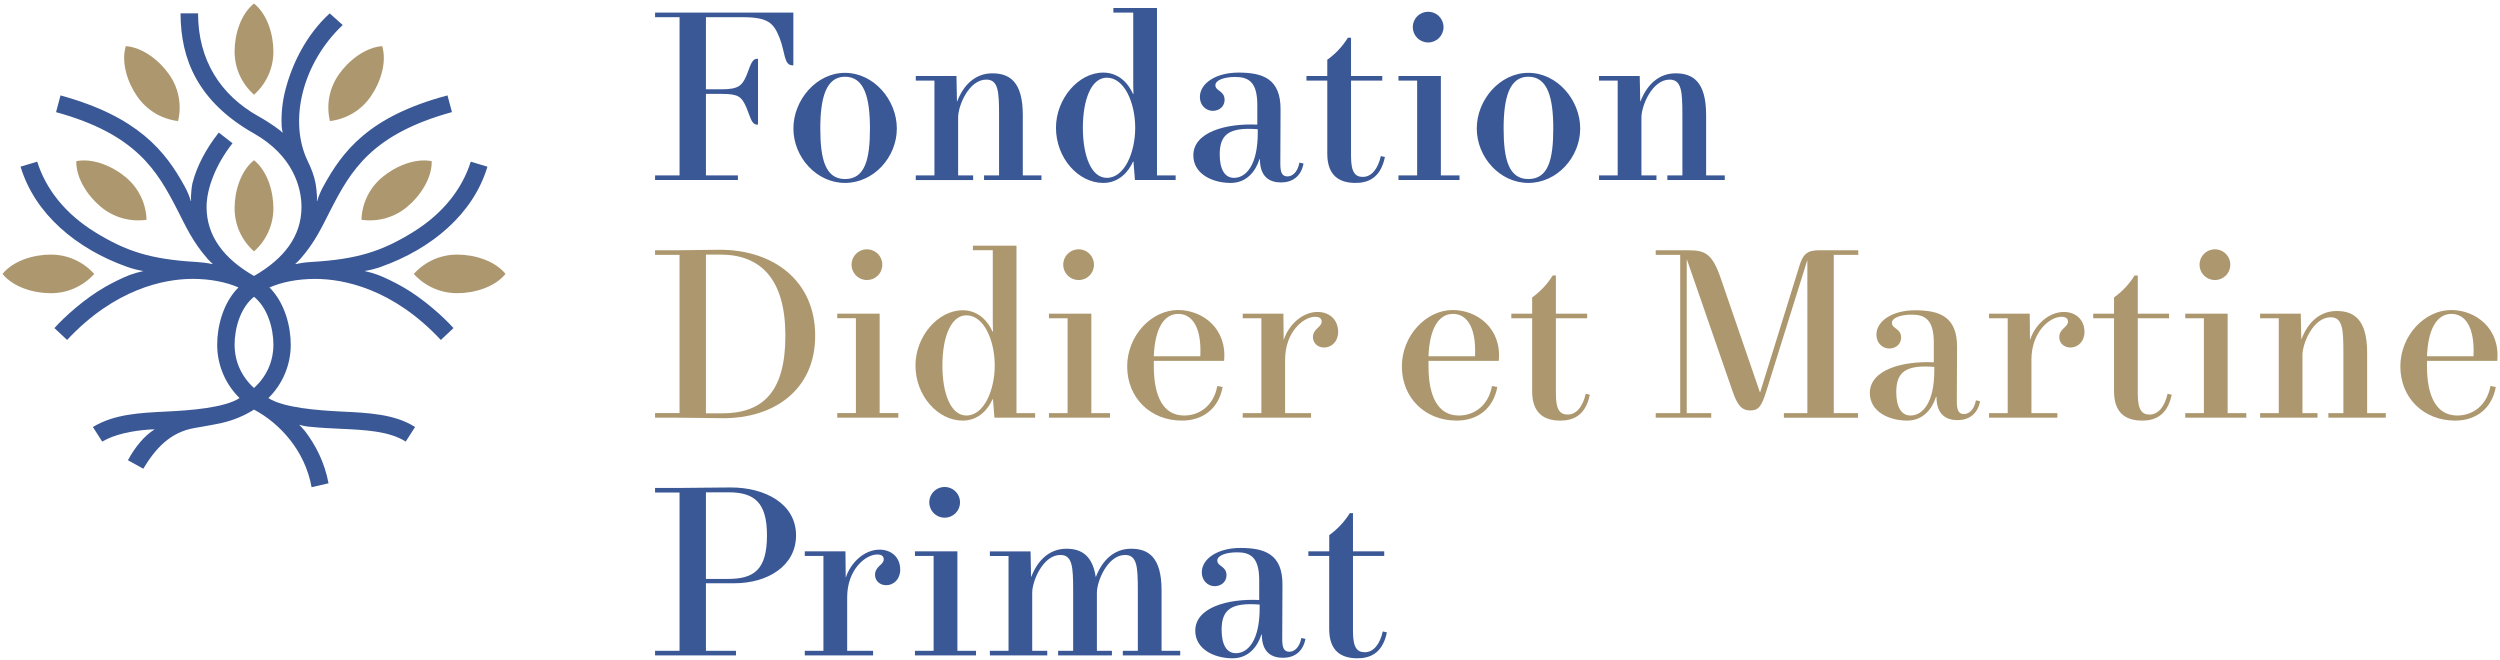 <svg width="504" height="133" viewBox="0 0 504 133" fill="none" xmlns="http://www.w3.org/2000/svg">
<path d="M494.215 63.282C496.706 63.282 498.952 65.478 498.658 71.818H489.279C489.476 66.6 491.137 63.282 494.215 63.282ZM503.446 72.747C504.081 66.209 499.099 62.501 494.167 62.501C488.795 62.501 483.91 67.673 483.91 73.868C483.91 80.208 488.599 84.793 494.947 84.793C499.196 84.793 502.371 82.356 503.153 78.014L502.079 77.82C501.346 81.819 498.459 83.769 495.387 83.769C491.14 83.769 489.282 79.825 489.282 73.868V72.747H503.446ZM455.635 84.208H467.209V83.281H464.175V71.575C464.175 69.185 466.373 63.966 469.84 63.966C470.915 63.966 471.65 64.404 472.037 65.722C472.381 66.843 472.428 68.6 472.428 71.235V83.281H469.401V84.208H480.975V83.281H477.215V71.088C477.215 64.309 474.48 62.699 471.061 62.699C467.642 62.699 465.249 65.039 463.986 68.355H463.938L463.839 63.234H455.635V64.159H459.403V83.281H455.635V84.208ZM449.63 53.38C449.634 52.767 449.457 52.167 449.12 51.655C448.783 51.143 448.302 50.743 447.737 50.504C447.172 50.265 446.549 50.199 445.946 50.314C445.344 50.429 444.789 50.72 444.352 51.15C443.915 51.58 443.615 52.129 443.491 52.729C443.367 53.329 443.423 53.952 443.653 54.52C443.884 55.088 444.277 55.575 444.785 55.919C445.292 56.264 445.89 56.45 446.503 56.455C446.911 56.461 447.317 56.385 447.695 56.233C448.074 56.081 448.419 55.856 448.71 55.57C449 55.284 449.232 54.943 449.389 54.567C449.547 54.191 449.629 53.788 449.63 53.38ZM452.853 84.208V83.281H449.093V63.231H440.547V64.156H444.305V83.281H440.547V84.208H452.853ZM431.854 84.793C434.051 84.793 436.884 84.11 437.811 79.574L436.988 79.38C436.402 82.009 435.084 83.574 433.368 83.574C431.904 83.574 430.976 82.795 430.976 79.427V64.159H437.276V63.234H430.976V55.528H430.341C429.262 57.265 427.852 58.773 426.189 59.965V63.234H421.99V64.159H426.189V78.89C426.189 83.38 428.679 84.793 431.854 84.793ZM409.195 63.234H400.991V64.159H404.753V83.281H400.991V84.208H414.763V83.281H409.538V72.502C409.538 66.891 413.25 63.867 415.593 63.867C416.522 63.867 416.909 64.258 416.909 64.843C416.909 65.967 415.15 66.258 415.15 67.966C415.15 69.233 416.179 70.061 417.399 70.061C418.961 70.061 420.23 68.794 420.23 66.939C420.23 64.309 418.324 62.889 416.08 62.889C412.954 62.889 410.217 65.573 409.293 68.451H409.242L409.195 63.234ZM390.395 80.014C390.395 83.574 392.348 84.698 394.64 84.698C396.932 84.698 398.696 83.477 399.183 80.892L398.352 80.698C397.964 82.744 396.838 83.477 395.961 83.477C394.838 83.477 394.495 82.696 394.495 80.892L394.545 70.014C394.592 63.721 390.882 62.552 386.046 62.552C381.604 62.552 378.283 64.649 378.283 67.483C378.283 69.141 379.504 70.262 380.871 70.262C382.287 70.262 383.264 69.287 383.264 68.066C383.264 66.165 381.406 66.309 381.406 65.09C381.406 64.067 383.165 63.431 385.411 63.431C388.098 63.431 389.854 64.457 389.854 69.042V73.038C383.506 72.747 376.96 74.551 376.96 79.233C376.96 82.989 380.819 84.793 384.481 84.793C387.703 84.793 389.51 82.451 390.293 80.014H390.395ZM389.952 74.698C389.952 81.184 387.609 83.769 385.169 83.769C383.216 83.769 382.287 81.916 382.287 79.04C382.287 74.941 384.24 73.527 389.952 73.966V74.698ZM333.793 84.208H344.982V83.281H340.046V52.358H340.093L349.276 78.842C350.201 81.526 351.032 82.744 352.839 82.744C354.598 82.744 355.142 81.866 356.111 78.8L364.317 52.557H364.365V83.29H359.629V84.216H374.571V83.29H369.689V51.382H374.626V50.455H366.716C364.273 50.455 363.443 51.235 362.663 53.917L354.849 79.087H354.8L346.938 56.21C345.227 51.184 343.812 50.458 340.441 50.458H333.793V51.385H338.729V83.285H333.793V84.208ZM314.553 84.793C316.752 84.793 319.585 84.11 320.511 79.574L319.681 79.38C319.095 82.009 317.778 83.572 316.061 83.572C314.598 83.572 313.668 82.795 313.668 79.427V64.159H319.97V63.234H313.668V55.528H313.033C311.955 57.266 310.545 58.774 308.882 59.965V63.234H304.684V64.159H308.882V78.89C308.882 83.378 311.373 84.793 314.547 84.793H314.553ZM292.921 63.282C295.412 63.282 297.658 65.478 297.364 71.818H287.985C288.179 66.598 289.839 63.282 292.921 63.282ZM302.152 72.747C302.786 66.209 297.805 62.501 292.872 62.501C287.5 62.501 282.618 67.673 282.616 73.868C282.616 80.208 287.306 84.793 293.654 84.793C297.902 84.793 301.078 82.356 301.856 78.014L300.785 77.818C300.049 81.819 297.165 83.769 294.093 83.769C289.843 83.769 287.988 79.825 287.988 73.868V72.747H302.152ZM258.736 63.234H250.534V64.159H254.294V83.281H250.534V84.208H264.303V83.281H259.08V72.502C259.08 66.891 262.789 63.867 265.134 63.867C266.062 63.867 266.45 64.258 266.45 64.842C266.45 65.966 264.691 66.258 264.691 67.964C264.691 69.233 265.718 70.061 266.939 70.061C268.502 70.061 269.771 68.794 269.771 66.939C269.771 64.309 267.865 62.888 265.619 62.888C262.493 62.888 259.762 65.573 258.832 68.451H258.782L258.736 63.234ZM237.544 63.282C240.035 63.282 242.281 65.478 241.986 71.818H232.607C232.802 66.598 234.462 63.282 237.544 63.282ZM246.774 72.745C247.408 66.209 242.427 62.501 237.494 62.501C232.122 62.501 227.24 67.672 227.24 73.868C227.24 80.208 231.928 84.793 238.276 84.793C242.526 84.793 245.7 82.356 246.48 78.014L245.407 77.818C244.673 81.819 241.787 83.769 238.715 83.769C234.467 83.769 232.612 79.825 232.612 73.868V72.745H246.774ZM220.548 53.38C220.553 52.767 220.375 52.167 220.038 51.655C219.701 51.143 219.22 50.743 218.655 50.504C218.09 50.265 217.467 50.199 216.865 50.314C216.262 50.429 215.708 50.72 215.271 51.15C214.833 51.58 214.534 52.129 214.41 52.729C214.285 53.329 214.342 53.952 214.572 54.52C214.802 55.088 215.196 55.575 215.703 55.919C216.211 56.264 216.809 56.45 217.422 56.455C217.83 56.461 218.235 56.386 218.614 56.234C218.993 56.082 219.338 55.856 219.629 55.57C219.92 55.284 220.151 54.943 220.309 54.567C220.466 54.191 220.548 53.788 220.548 53.38ZM223.781 84.208V83.281H220.013V63.231H211.467V64.156H215.225V83.281H211.466V84.208H223.781ZM200.185 66.843H200.088C199.265 64.94 197.351 62.551 194.082 62.551C189.05 62.551 184.558 67.867 184.558 73.674C184.558 79.769 189.05 84.793 194.082 84.793C197.351 84.793 199.257 82.404 200.088 80.501H200.185L200.478 84.208H208.683V83.281H204.922V49.52H196.139V50.446H200.145V64.252C200.145 65.131 200.145 66.007 200.193 66.837L200.185 66.843ZM189.991 73.667C189.991 67.958 191.701 63.568 194.827 63.568C198.391 63.568 200.538 68.689 200.538 73.667C200.538 78.645 198.378 83.769 194.822 83.769C191.696 83.769 189.987 79.38 189.987 73.674L189.991 73.667ZM177.875 53.38C177.879 52.767 177.702 52.167 177.365 51.655C177.028 51.143 176.547 50.743 175.982 50.504C175.417 50.265 174.794 50.199 174.191 50.314C173.589 50.429 173.034 50.72 172.597 51.15C172.16 51.58 171.86 52.129 171.736 52.729C171.612 53.329 171.668 53.952 171.898 54.52C172.129 55.088 172.522 55.575 173.03 55.919C173.537 56.264 174.135 56.45 174.748 56.455C175.156 56.46 175.562 56.385 175.94 56.233C176.319 56.081 176.663 55.855 176.954 55.569C177.245 55.283 177.476 54.943 177.634 54.567C177.792 54.191 177.874 53.788 177.875 53.38ZM181.096 84.208V83.28H177.337V63.229H168.79V64.155H172.55V83.28H168.79V84.208H181.096ZM158.332 67.672C158.332 79.087 153.743 83.331 145.539 83.331H142.316V51.327H145.245C153.352 51.327 158.332 56.258 158.332 67.668V67.672ZM164.34 67.668C164.34 56.493 155.795 50.353 145.149 50.353C143.097 50.353 138.556 50.45 136.698 50.45H132.06V51.378H136.996V83.28H132.06V84.208H136.651C139.093 84.208 143.343 84.307 145.929 84.307C155.746 84.307 164.34 78.842 164.34 67.672" fill="#AD976E"/>
<path d="M55.116 41.934C55.116 38.558 53.9 34.456 51.205 32.298C48.511 34.456 47.294 38.558 47.294 41.934C47.294 45.385 48.707 48.417 51.205 50.683C52.444 49.588 53.434 48.241 54.109 46.731C54.783 45.222 55.127 43.586 55.116 41.934Z" fill="#AD976E"/>
<path d="M51.205 19.096C52.444 18 53.435 16.652 54.11 15.142C54.785 13.632 55.128 11.996 55.117 10.342C55.117 6.97 53.9 2.866 51.205 0.708C48.509 2.866 47.294 6.97 47.294 10.342C47.294 13.794 48.707 16.829 51.205 19.096Z" fill="#AD976E"/>
<path d="M66.524 24.416C69.879 23.967 72.776 22.279 74.751 19.436C76.686 16.662 78.033 12.597 77.054 9.302C73.599 9.55 70.252 12.234 68.314 15.007C67.36 16.357 66.707 17.894 66.397 19.517C66.088 21.14 66.13 22.81 66.52 24.416" fill="#AD976E"/>
<path d="M35.893 24.416C36.284 22.81 36.325 21.139 36.015 19.516C35.704 17.893 35.049 16.355 34.093 15.007C32.161 12.234 28.801 9.55 25.359 9.302C24.372 12.597 25.724 16.662 27.663 19.436C29.637 22.273 32.54 23.967 35.89 24.416" fill="#AD976E"/>
<path d="M20.286 41.661C21.554 42.731 23.034 43.52 24.63 43.975C26.226 44.431 27.901 44.544 29.543 44.305C29.494 42.653 29.091 41.031 28.363 39.548C27.635 38.064 26.598 36.753 25.321 35.703C22.718 33.534 18.774 31.823 15.381 32.488C15.31 35.926 17.684 39.491 20.286 41.661Z" fill="#AD976E"/>
<path d="M18.998 55.224C17.891 53.988 16.533 53.001 15.015 52.33C13.497 51.658 11.853 51.316 10.193 51.327C6.795 51.327 2.672 52.545 0.5 55.224C2.672 57.901 6.795 59.111 10.193 59.111C11.852 59.123 13.496 58.782 15.013 58.112C16.531 57.442 17.889 56.458 18.998 55.224Z" fill="#AD976E"/>
<path d="M82.129 41.661C80.861 42.731 79.38 43.52 77.784 43.976C76.188 44.432 74.513 44.544 72.87 44.305C72.92 42.653 73.322 41.031 74.051 39.548C74.779 38.064 75.817 36.753 77.094 35.703C79.695 33.534 83.639 31.823 87.032 32.488C87.105 35.926 84.728 39.491 82.129 41.661Z" fill="#AD976E"/>
<path d="M83.415 55.224C84.522 53.988 85.879 53.001 87.397 52.33C88.915 51.658 90.559 51.316 92.22 51.327C95.617 51.327 99.742 52.539 101.913 55.218C99.742 57.895 95.617 59.104 92.22 59.104C90.56 59.116 88.917 58.776 87.399 58.105C85.882 57.435 84.523 56.451 83.415 55.218" fill="#AD976E"/>
<path d="M322.369 36.293H333.943V35.366H330.914V23.658C330.914 21.27 333.112 16.05 336.579 16.05C337.653 16.05 338.389 16.489 338.777 17.807C339.121 18.928 339.169 20.685 339.169 23.318V35.366H336.139V36.293H347.715V35.366H343.955V23.172C343.955 16.392 341.219 14.782 337.8 14.782C334.38 14.782 331.99 17.123 330.724 20.44H330.675L330.568 15.319H322.362V16.246H326.125V35.366H322.366L322.369 36.293ZM313.138 25.905C313.138 32.099 312.162 36.094 308.11 36.094C304.161 36.094 303.129 32.094 303.129 25.905C303.129 19.806 304.251 15.465 308.11 15.465C312.059 15.465 313.138 19.806 313.138 25.905ZM318.568 25.905C318.568 20.152 313.928 14.685 308.118 14.685C302.359 14.685 297.717 20.148 297.717 25.905C297.717 31.662 302.354 36.878 308.118 36.878C313.928 36.878 318.568 31.658 318.568 25.905ZM291.017 5.465C291.017 4.643 290.691 3.855 290.109 3.274C289.527 2.693 288.738 2.367 287.916 2.367C287.093 2.367 286.304 2.693 285.723 3.274C285.141 3.855 284.814 4.643 284.814 5.465C284.814 6.286 285.141 7.074 285.723 7.655C286.304 8.236 287.093 8.563 287.916 8.563C288.738 8.563 289.527 8.236 290.109 7.655C290.691 7.074 291.017 6.286 291.017 5.465ZM294.239 36.293V35.366H290.479V15.319H281.933V16.246H285.696V35.366H281.933V36.293H294.239ZM273.24 36.878C275.439 36.878 278.272 36.194 279.2 31.658L278.377 31.464C277.788 34.094 276.472 35.66 274.758 35.66C273.295 35.66 272.367 34.88 272.367 31.512V16.246H278.667V15.319H272.367V7.611H271.73C270.654 9.349 269.243 10.858 267.58 12.049V15.319H263.381V16.246H267.58V30.978C267.58 35.463 270.071 36.878 273.245 36.878H273.24ZM254.001 32.099C254.001 35.66 255.954 36.781 258.251 36.781C260.548 36.781 262.302 35.562 262.792 32.976L261.969 32.782C261.579 34.83 260.456 35.562 259.575 35.562C258.453 35.562 258.113 34.781 258.113 32.976L258.16 22.098C258.208 15.806 254.496 14.635 249.662 14.635C245.219 14.635 241.897 16.732 241.897 19.566C241.897 21.224 243.12 22.346 244.487 22.346C245.902 22.346 246.879 21.37 246.879 20.151C246.879 18.248 245.023 18.394 245.023 17.174C245.023 16.152 246.781 15.516 249.028 15.516C251.714 15.516 253.471 16.542 253.471 21.127V25.126C247.121 24.833 240.576 26.638 240.576 31.321C240.576 35.077 244.434 36.881 248.099 36.881C251.32 36.881 253.13 34.539 253.909 32.102L254.001 32.099ZM253.563 26.78C253.563 33.269 251.22 35.854 248.777 35.854C246.824 35.854 245.896 33.999 245.896 31.124C245.896 27.025 247.849 25.612 253.563 26.051V26.78ZM228.51 18.928H228.411C227.589 17.025 225.68 14.635 222.407 14.635C217.376 14.635 212.884 19.952 212.884 25.758C212.884 31.854 217.376 36.878 222.407 36.878C225.68 36.878 227.582 34.488 228.411 32.585H228.51L228.803 36.293H237.009V35.364H233.249V1.611H224.456V2.539H228.461V16.345C228.461 17.224 228.461 18.1 228.509 18.93L228.51 18.928ZM218.307 25.76C218.307 20.05 220.018 15.661 223.141 15.661C226.707 15.661 228.857 20.782 228.857 25.76C228.857 30.738 226.707 35.856 223.141 35.856C220.015 35.856 218.307 31.466 218.307 25.76ZM184.612 36.295H196.186V35.366H193.159V23.658C193.159 21.27 195.355 16.05 198.822 16.05C199.898 16.05 200.632 16.488 201.02 17.806C201.361 18.928 201.412 20.685 201.412 23.318V35.364H198.384V36.293H209.96V35.364H206.197V23.172C206.197 16.392 203.465 14.782 200.046 14.782C196.627 14.782 194.235 17.123 192.971 20.44H192.923L192.825 15.319H184.622V16.246H188.382V35.364H184.622L184.612 36.295ZM175.382 25.906C175.382 32.1 174.406 36.096 170.353 36.096C166.404 36.096 165.373 32.096 165.373 25.906C165.373 19.807 166.495 15.467 170.353 15.467C174.302 15.467 175.382 19.807 175.382 25.906ZM180.802 25.906C180.802 20.154 176.165 14.685 170.353 14.685C164.594 14.685 159.949 20.149 159.949 25.906C159.949 31.663 164.59 36.878 170.353 36.878C176.165 36.878 180.802 31.66 180.802 25.906ZM159.94 2.538H132.062V3.466H136.998V35.364H132.062V36.293H148.762V35.364H142.316V18.93H145.49C148.861 18.93 149.493 19.465 150.47 21.661C151.252 23.513 151.497 25.124 152.621 25.124H152.815V11.856H152.621C151.497 11.856 151.252 13.416 150.47 15.268C149.592 17.27 148.861 18.001 145.49 18.001H142.316V3.466H149.639C154.916 3.466 155.989 4.635 157.208 7.757C158.283 10.538 158.039 13.171 159.749 13.171H159.94V2.538Z" fill="#3A5896"/>
<path d="M273.637 132.709C275.834 132.709 278.667 132.027 279.595 127.491L278.772 127.295C278.185 129.925 276.869 131.489 275.153 131.489C273.688 131.489 272.76 130.708 272.76 127.344V112.076H279.06V111.15H272.76V103.442H272.127C271.05 105.181 269.638 106.689 267.974 107.879V111.15H263.765V112.078H267.964V126.809C267.964 131.297 270.455 132.71 273.631 132.71L273.637 132.709ZM254.386 127.928C254.386 131.489 256.339 132.612 258.634 132.612C260.93 132.612 262.687 131.391 263.177 128.809L262.355 128.611C261.963 130.661 260.841 131.391 259.961 131.391C258.837 131.391 258.496 130.613 258.496 128.809L258.544 117.931C258.593 111.638 254.881 110.466 250.047 110.466C245.604 110.466 242.282 112.565 242.282 115.396C242.282 117.055 243.503 118.175 244.871 118.175C246.287 118.175 247.263 117.201 247.263 115.98C247.263 114.08 245.409 114.226 245.409 113.007C245.409 111.981 247.168 111.348 249.414 111.348C252.097 111.348 253.856 112.371 253.856 116.958V120.958C247.508 120.664 240.966 122.47 240.966 127.152C240.966 130.907 244.823 132.712 248.484 132.712C251.707 132.712 253.516 130.372 254.295 127.931L254.386 127.928ZM253.947 122.613C253.947 129.1 251.602 131.686 249.16 131.686C247.207 131.686 246.279 129.831 246.279 126.953C246.279 122.854 248.232 121.441 253.947 121.88V122.613ZM211.122 131.2H208.094V119.49C208.094 117.101 210.292 111.881 213.759 111.881C214.834 111.881 215.569 112.32 215.958 113.636C216.3 114.76 216.348 116.514 216.348 119.148V131.2H213.32V132.128H224.162V131.2H221.134V119.49C221.134 117.101 223.332 111.881 226.799 111.881C227.874 111.881 228.609 112.32 228.997 113.636C229.338 114.76 229.387 116.514 229.387 119.148V131.2H226.36V132.128H237.932V131.2H234.171V119.005C234.171 112.224 231.438 110.624 228.018 110.624C224.599 110.624 222.208 112.964 220.943 116.284H220.895C220.211 111.846 217.866 110.624 214.985 110.624C211.566 110.624 209.174 112.964 207.91 116.284H207.862L207.763 111.159H199.558V112.088H203.321V131.2H199.558V132.128H211.132L211.122 131.2ZM193.542 101.297C193.547 100.684 193.371 100.084 193.034 99.571C192.697 99.059 192.216 98.658 191.652 98.419C191.087 98.179 190.464 98.113 189.861 98.228C189.258 98.342 188.703 98.633 188.266 99.062C187.828 99.492 187.528 100.042 187.404 100.642C187.279 101.242 187.336 101.865 187.566 102.433C187.796 103.001 188.19 103.488 188.697 103.833C189.204 104.177 189.802 104.364 190.416 104.369C190.824 104.374 191.229 104.299 191.607 104.147C191.985 103.995 192.33 103.77 192.621 103.484C192.911 103.199 193.142 102.858 193.301 102.483C193.459 102.107 193.541 101.704 193.542 101.297ZM196.766 132.125V131.2H193.012V111.15H184.456V112.078H188.216V131.2H184.456V132.128L196.766 132.125ZM170.442 111.15H162.243V112.078H166.003V131.2H162.243V132.128H176.015V131.2H170.79V120.417C170.79 114.808 174.502 111.784 176.845 111.784C177.774 111.784 178.161 112.173 178.161 112.759C178.161 113.879 176.404 114.172 176.404 115.881C176.404 117.148 177.429 117.978 178.65 117.978C180.211 117.978 181.483 116.711 181.483 114.856C181.483 112.226 179.578 110.808 177.33 110.808C174.204 110.808 171.471 113.49 170.543 116.368H170.495L170.442 111.15ZM132.06 99.295H136.996V131.2H132.06V132.128H148.373V131.2H142.316V117.587H148.029C154.775 117.587 160.483 114.077 160.483 107.93C160.483 101.54 154.23 98.271 147.344 98.271C144.463 98.271 139.282 98.37 136.894 98.37H132.06V99.295ZM154.622 107.93C154.622 114.954 151.937 116.711 146.712 116.711H142.316V99.248H146.859C152.18 99.248 154.622 101.394 154.622 107.93Z" fill="#3A5896"/>
<path d="M76.806 53.792C86.997 50.169 95.399 43.166 98.267 33.606L94.907 32.592C93.192 38.028 89.37 43.038 83.178 46.846C77.057 50.608 72.129 52.277 62.755 52.813C61.691 52.873 60.633 53.014 59.59 53.234L59.572 53.158C59.908 52.866 60.225 52.554 60.523 52.223C63.586 48.754 64.955 45.613 66.68 42.265C70.737 34.377 74.954 27.048 91.116 22.601L90.214 19.232C74.359 23.456 69.051 30.463 65.125 37.687C64.633 38.592 64.236 39.546 63.94 40.533H63.879C63.994 39.231 63.674 37.3 63.608 36.932C63.348 35.486 62.742 33.923 62.058 32.523C58.163 24.552 60.832 12.859 69.087 5.044L66.466 2.697C61.926 6.847 59.029 12.514 57.604 17.865C56.94 20.327 56.663 22.877 56.781 25.425C56.808 25.862 56.878 26.295 56.99 26.718L56.965 26.749C56.746 26.535 56.513 26.335 56.268 26.151C54.934 25.15 53.533 24.242 52.075 23.433C44.424 19.142 39.929 12.093 39.929 2.694H36.401C36.401 12.024 39.958 20.537 51.21 26.919C59.043 31.366 60.779 37.737 60.779 41.728C60.779 47.587 57.286 52.159 51.211 55.635C45.138 52.159 41.645 47.582 41.645 41.728C41.645 37.948 43.559 33.082 46.876 28.876L44.103 26.726C41.471 30.066 39.661 33.57 38.8 36.926C38.708 37.289 38.413 39.227 38.529 40.526H38.469C38.173 39.542 37.778 38.59 37.288 37.687C33.362 30.465 27.804 23.51 12.199 19.237L11.299 22.608C27.458 27.055 31.675 34.383 35.735 42.272C37.457 45.62 38.828 48.76 41.892 52.23C42.189 52.56 42.506 52.872 42.843 53.163L42.821 53.24C41.78 53.02 40.723 52.879 39.661 52.818C30.282 52.282 25.359 50.612 19.238 46.852C13.04 43.043 9.221 38.033 7.504 32.592L4.145 33.593C7.019 43.158 15.414 50.16 25.605 53.792C26.663 54.168 27.752 54.449 28.86 54.631V54.662C27.966 54.849 27.087 55.098 26.227 55.406C24.781 55.944 22.578 57.05 21.212 57.832C16.995 60.238 12.918 63.957 10.971 66.143L13.527 68.534C23.172 58.2 33.122 56.222 38.856 56.222C42.499 56.222 45.679 56.902 48.07 57.947C44.944 61.07 43.784 65.854 43.784 69.466C43.778 71.474 44.174 73.463 44.949 75.315C45.724 77.167 46.863 78.846 48.297 80.252C45.257 82.225 38.315 82.736 33.668 82.962C28.115 83.235 23.057 83.474 18.724 86.085L20.607 89.023C23.057 87.587 26.478 86.857 30.122 86.593C30.451 86.568 31.003 86.562 31.147 86.56V86.586C29.194 87.751 27.244 90.075 25.79 92.782L28.887 94.491C31.313 90.473 34.254 87.127 39.284 86.274C40.083 86.139 43.387 85.579 44.821 85.24C47.082 84.715 49.24 83.814 51.203 82.576C56.37 85.311 61.492 90.812 62.816 98.222L66.232 97.431C65.465 93.246 63.6 89.663 61.461 86.879C61.176 86.507 60.685 86.046 60.368 85.668L60.388 85.635C61.128 85.861 61.891 86.001 62.663 86.052C64.666 86.258 66.612 86.35 68.577 86.44C73.645 86.675 78.434 86.895 81.794 89.022L83.68 86.083C79.529 83.454 74.29 83.235 68.737 82.961C64.09 82.734 57.146 82.216 54.106 80.251C55.539 78.845 56.676 77.167 57.451 75.316C58.225 73.465 58.621 71.478 58.616 69.471C58.616 65.856 57.451 61.078 54.329 57.952C56.725 56.907 59.904 56.227 63.544 56.227C69.276 56.227 79.228 58.199 88.873 68.539L91.42 66.141C89.474 63.956 85.396 60.237 81.179 57.831C79.813 57.051 77.61 55.942 76.164 55.405C75.313 55.096 74.441 54.845 73.556 54.655V54.624C74.662 54.445 75.749 54.166 76.806 53.792ZM55.116 69.466C55.116 72.918 53.709 75.95 51.205 78.216C48.71 75.95 47.295 72.918 47.295 69.466C47.295 66.091 48.511 61.987 51.205 59.831C53.9 61.987 55.116 66.091 55.116 69.466Z" fill="#3A5896"/>
</svg>
